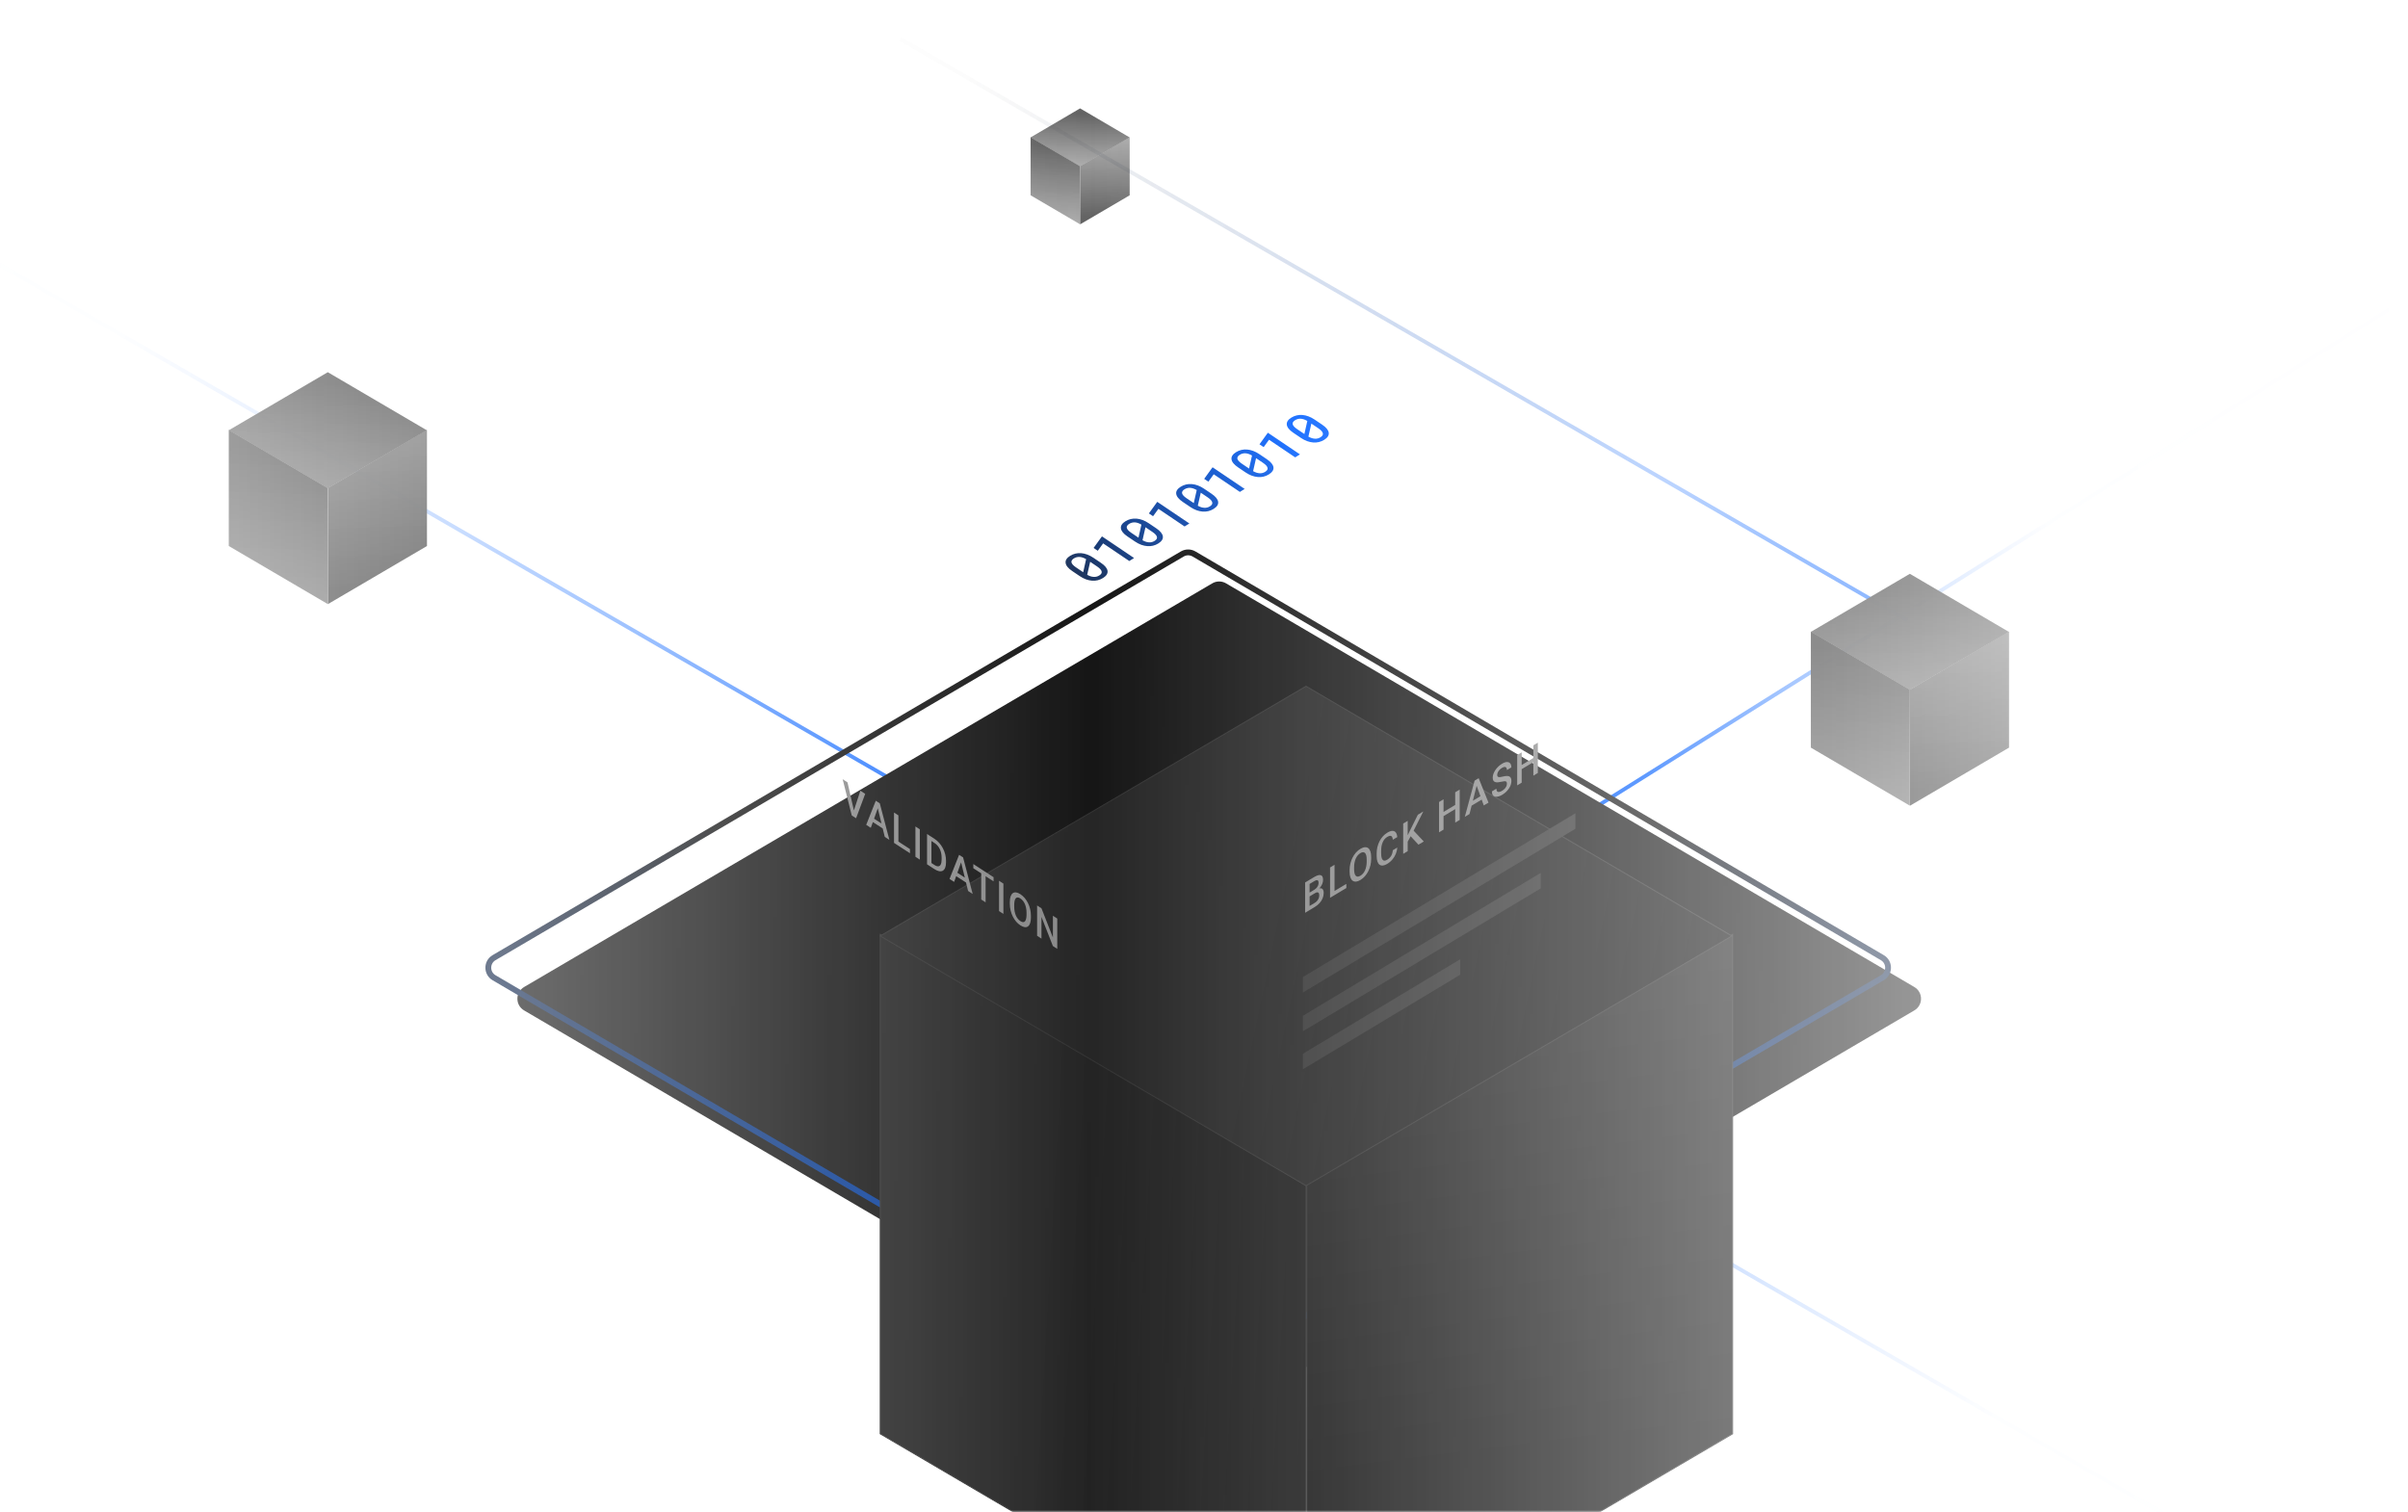 <svg width="621" height="390" viewBox="0 0 621 390" fill="none" xmlns="http://www.w3.org/2000/svg">
<g clip-path="url(#clip0_4332_50)">
<mask id="mask0_4332_50" style="mask-type:alpha" maskUnits="userSpaceOnUse" x="0" y="0" width="621" height="390">
<rect width="621" height="390" fill="url(#paint0_linear_4332_50)"/>
</mask>
<g mask="url(#mask0_4332_50)">
<g clip-path="url(#clip1_4332_50)">
<path d="M491.904 160C390.443 101.421 333.557 68.579 232.096 10" stroke="url(#paint1_linear_4332_50)"/>
<g opacity="0.7" filter="url(#filter0_dddd_4332_50)">
<path fill-rule="evenodd" clip-rule="evenodd" d="M262.778 22.393L275.545 29.882L275.545 44.859L262.778 37.37L262.778 22.393Z" fill="url(#paint2_linear_4332_50)"/>
<path fill-rule="evenodd" clip-rule="evenodd" d="M275.566 44.859L288.333 37.37V22.393L275.566 29.882V44.859Z" fill="url(#paint3_linear_4332_50)"/>
<path fill-rule="evenodd" clip-rule="evenodd" d="M262.778 22.442L275.544 29.93L288.311 22.442L275.544 14.953L262.778 22.442Z" fill="url(#paint4_linear_4332_50)"/>
</g>
<path d="M558.917 391L-4 66" stroke="url(#paint5_linear_4332_50)"/>
<path d="M384 225.439C483.242 163.174 538.883 128.265 638.125 66" stroke="url(#paint6_linear_4332_50)"/>
<g filter="url(#filter1_d_4332_50)">
<path fill-rule="evenodd" clip-rule="evenodd" d="M127.411 247.009C125.435 248.168 125.435 251.025 127.412 252.185L304.894 356.282C305.831 356.831 306.992 356.831 307.929 356.282L485.433 252.185C487.41 251.026 487.41 248.168 485.434 247.009L307.93 142.89C306.992 142.341 305.831 142.341 304.894 142.89L127.411 247.009Z" fill="#151515"/>
<path fill-rule="evenodd" clip-rule="evenodd" d="M127.411 247.009C125.435 248.168 125.435 251.025 127.412 252.185L304.894 356.282C305.831 356.831 306.992 356.831 307.929 356.282L485.433 252.185C487.41 251.026 487.41 248.168 485.434 247.009L307.93 142.89C306.992 142.341 305.831 142.341 304.894 142.89L127.411 247.009Z" stroke="#151515"/>
</g>
<path fill-rule="evenodd" clip-rule="evenodd" d="M127.411 247.009C125.435 248.168 125.435 251.025 127.412 252.185L304.894 356.282C305.831 356.831 306.992 356.831 307.929 356.282L485.433 252.185C487.41 251.026 487.41 248.168 485.434 247.009L307.93 142.89C306.992 142.341 305.831 142.341 304.894 142.89L127.411 247.009Z" stroke="url(#paint7_linear_4332_50)" stroke-width="1.5"/>
<g filter="url(#filter2_dddd_4332_50)">
<path fill-rule="evenodd" clip-rule="evenodd" d="M196 130L305.826 194.419L305.826 323.247L196 258.827L196 130Z" fill="url(#paint8_linear_4332_50)" stroke="#333333" stroke-width="0.25"/>
<path fill-rule="evenodd" clip-rule="evenodd" d="M306 323.247L415.826 258.828V130L306 194.421V323.247Z" fill="url(#paint9_linear_4332_50)" stroke="#333333" stroke-width="0.25"/>
<path fill-rule="evenodd" clip-rule="evenodd" d="M196 130.421L305.813 194.828L415.639 130.421L305.813 66L196 130.421Z" fill="url(#paint10_linear_4332_50)" stroke="#333333" stroke-width="0.25"/>
</g>
<path d="M283.925 145.175C284.451 145.529 284.855 145.883 285.14 146.235C285.42 146.585 285.583 146.926 285.627 147.256C285.67 147.592 285.596 147.914 285.403 148.221C285.207 148.525 284.892 148.813 284.459 149.083C284.034 149.349 283.582 149.541 283.102 149.659C282.622 149.777 282.122 149.814 281.603 149.771C281.092 149.732 280.57 149.616 280.038 149.423C279.507 149.225 278.978 148.949 278.453 148.595L276.509 147.284C275.98 146.927 275.575 146.573 275.295 146.223C275.01 145.871 274.85 145.527 274.814 145.191C274.766 144.858 274.839 144.537 275.031 144.23C275.228 143.921 275.539 143.634 275.964 143.368C276.397 143.097 276.853 142.906 277.333 142.792C277.817 142.677 278.316 142.639 278.831 142.681C279.343 142.719 279.865 142.838 280.396 143.036C280.924 143.231 281.453 143.507 281.982 143.864L283.925 145.175ZM279.342 147.59L280.1 144.222C279.794 144.045 279.498 143.909 279.213 143.812C278.928 143.715 278.65 143.661 278.379 143.648C278.127 143.634 277.882 143.66 277.643 143.725C277.405 143.785 277.172 143.887 276.944 144.029C276.712 144.174 276.545 144.328 276.443 144.49C276.337 144.649 276.294 144.816 276.314 144.99C276.341 145.199 276.456 145.417 276.658 145.644C276.861 145.871 277.143 146.107 277.506 146.351L278.753 147.192C278.874 147.274 278.976 147.343 279.059 147.399C279.142 147.455 279.236 147.519 279.342 147.59ZM282.917 146.1L281.807 145.35C281.731 145.299 281.629 145.231 281.501 145.144C281.368 145.055 281.249 144.974 281.144 144.903L280.38 148.26C280.675 148.424 280.961 148.552 281.239 148.643C281.52 148.733 281.789 148.783 282.045 148.795C282.3 148.812 282.551 148.79 282.797 148.73C283.039 148.667 283.27 148.567 283.49 148.429C283.718 148.287 283.885 148.138 283.991 147.984C284.093 147.827 284.136 147.665 284.12 147.498C284.101 147.284 283.99 147.062 283.788 146.83C283.582 146.595 283.291 146.352 282.917 146.1ZM292.468 143.931L291.233 144.703L284.489 140.154L283.103 142.059L282.026 141.333L284.129 138.42L284.216 138.366L292.468 143.931ZM298.187 136.264C298.712 136.618 299.117 136.971 299.401 137.324C299.682 137.674 299.844 138.014 299.888 138.345C299.932 138.681 299.857 139.002 299.664 139.309C299.468 139.614 299.153 139.901 298.72 140.172C298.295 140.437 297.843 140.629 297.363 140.748C296.883 140.866 296.384 140.903 295.864 140.859C295.353 140.82 294.831 140.705 294.299 140.512C293.768 140.314 293.239 140.038 292.714 139.683L290.77 138.372C290.241 138.015 289.836 137.662 289.556 137.312C289.272 136.96 289.111 136.615 289.075 136.28C289.027 135.946 289.1 135.626 289.293 135.319C289.489 135.01 289.8 134.722 290.225 134.457C290.658 134.186 291.114 133.994 291.594 133.881C292.078 133.765 292.577 133.728 293.093 133.769C293.604 133.808 294.126 133.926 294.657 134.124C295.185 134.32 295.714 134.596 296.243 134.953L298.187 136.264ZM293.603 138.679L294.361 135.311C294.055 135.134 293.759 134.997 293.474 134.901C293.189 134.804 292.911 134.749 292.64 134.737C292.388 134.723 292.143 134.748 291.905 134.814C291.667 134.874 291.433 134.975 291.205 135.118C290.974 135.263 290.806 135.416 290.704 135.578C290.598 135.738 290.555 135.905 290.575 136.079C290.602 136.288 290.717 136.506 290.919 136.733C291.122 136.96 291.404 137.195 291.767 137.44L293.014 138.281C293.135 138.363 293.237 138.431 293.32 138.487C293.403 138.544 293.497 138.607 293.603 138.679ZM297.179 137.188L296.068 136.439C295.992 136.388 295.89 136.319 295.762 136.233C295.629 136.143 295.51 136.063 295.405 135.992L294.641 139.348C294.936 139.512 295.222 139.64 295.5 139.732C295.781 139.821 296.05 139.872 296.306 139.884C296.562 139.901 296.812 139.879 297.058 139.819C297.3 139.756 297.531 139.656 297.751 139.518C297.979 139.376 298.146 139.227 298.252 139.073C298.354 138.915 298.397 138.754 298.381 138.587C298.362 138.373 298.251 138.15 298.049 137.918C297.843 137.684 297.553 137.44 297.179 137.188ZM306.729 135.02L305.494 135.792L298.75 131.243L297.364 133.148L296.287 132.421L298.391 129.509L298.477 129.454L306.729 135.02ZM312.448 127.352C312.973 127.707 313.378 128.06 313.662 128.412C313.943 128.762 314.105 129.103 314.149 129.434C314.193 129.77 314.118 130.091 313.926 130.398C313.729 130.702 313.414 130.99 312.982 131.26C312.556 131.526 312.104 131.718 311.624 131.836C311.144 131.954 310.645 131.992 310.126 131.948C309.614 131.909 309.092 131.793 308.561 131.6C308.029 131.402 307.5 131.126 306.975 130.772L305.031 129.461C304.502 129.104 304.098 128.751 303.817 128.401C303.533 128.048 303.372 127.704 303.336 127.368C303.288 127.035 303.361 126.715 303.554 126.408C303.75 126.098 304.061 125.811 304.486 125.545C304.919 125.275 305.375 125.083 305.855 124.97C306.339 124.854 306.838 124.817 307.354 124.858C307.865 124.897 308.387 125.015 308.919 125.213C309.446 125.408 309.975 125.684 310.504 126.041L312.448 127.352ZM307.864 129.767L308.623 126.399C308.316 126.223 308.02 126.086 307.735 125.989C307.45 125.892 307.172 125.838 306.901 125.826C306.649 125.811 306.404 125.837 306.166 125.902C305.928 125.963 305.695 126.064 305.467 126.207C305.235 126.351 305.068 126.505 304.965 126.667C304.859 126.826 304.816 126.993 304.836 127.167C304.863 127.376 304.978 127.594 305.18 127.821C305.383 128.048 305.665 128.284 306.028 128.529L307.275 129.37C307.396 129.451 307.498 129.52 307.581 129.576C307.664 129.632 307.758 129.696 307.864 129.767ZM311.44 128.277L310.329 127.528C310.253 127.477 310.151 127.408 310.023 127.321C309.891 127.232 309.772 127.152 309.666 127.08L308.902 130.437C309.197 130.601 309.484 130.729 309.761 130.821C310.042 130.91 310.311 130.961 310.567 130.972C310.823 130.989 311.073 130.968 311.319 130.907C311.561 130.845 311.792 130.744 312.012 130.607C312.241 130.464 312.407 130.316 312.513 130.161C312.616 130.004 312.658 129.842 312.642 129.676C312.623 129.462 312.512 129.239 312.31 129.007C312.104 128.773 311.814 128.529 311.44 128.277ZM320.99 126.109L319.755 126.88L313.011 122.332L311.625 124.236L310.548 123.51L312.652 120.597L312.739 120.543L320.99 126.109ZM326.709 118.441C327.234 118.795 327.639 119.149 327.923 119.501C328.204 119.851 328.366 120.192 328.41 120.522C328.454 120.858 328.379 121.18 328.187 121.487C327.99 121.791 327.676 122.079 327.243 122.349C326.818 122.615 326.365 122.807 325.885 122.925C325.405 123.043 324.906 123.08 324.387 123.036C323.875 122.998 323.353 122.882 322.822 122.689C322.29 122.491 321.761 122.215 321.236 121.861L319.292 120.55C318.763 120.193 318.359 119.839 318.078 119.489C317.794 119.137 317.633 118.793 317.597 118.457C317.55 118.124 317.622 117.803 317.815 117.496C318.011 117.187 318.322 116.9 318.747 116.634C319.18 116.363 319.636 116.171 320.116 116.058C320.6 115.943 321.099 115.905 321.615 115.947C322.126 115.985 322.648 116.104 323.18 116.302C323.708 116.497 324.236 116.773 324.765 117.13L326.709 118.441ZM322.125 120.856L322.884 117.488C322.577 117.311 322.281 117.175 321.996 117.078C321.711 116.981 321.433 116.926 321.162 116.914C320.91 116.9 320.665 116.926 320.427 116.991C320.189 117.051 319.956 117.153 319.728 117.295C319.496 117.44 319.329 117.594 319.227 117.756C319.121 117.915 319.077 118.082 319.097 118.256C319.124 118.465 319.239 118.683 319.441 118.91C319.644 119.137 319.927 119.373 320.289 119.617L321.536 120.458C321.657 120.54 321.759 120.609 321.842 120.665C321.925 120.721 322.02 120.785 322.125 120.856ZM325.701 119.366L324.59 118.616C324.514 118.565 324.412 118.497 324.284 118.41C324.152 118.321 324.033 118.24 323.927 118.169L323.163 121.526C323.458 121.69 323.745 121.818 324.022 121.909C324.303 121.999 324.572 122.049 324.828 122.061C325.084 122.078 325.335 122.056 325.58 121.996C325.822 121.933 326.053 121.833 326.274 121.695C326.502 121.553 326.669 121.404 326.775 121.25C326.877 121.093 326.92 120.931 326.903 120.764C326.884 120.55 326.773 120.328 326.571 120.096C326.365 119.861 326.075 119.618 325.701 119.366ZM335.251 117.197L334.016 117.969L327.272 113.42L325.886 115.325L324.809 114.599L326.913 111.686L327 111.632L335.251 117.197ZM340.97 109.53C341.495 109.884 341.9 110.237 342.184 110.59C342.465 110.94 342.627 111.28 342.671 111.611C342.715 111.947 342.64 112.268 342.448 112.575C342.251 112.88 341.937 113.167 341.504 113.438C341.079 113.703 340.626 113.895 340.146 114.014C339.666 114.132 339.167 114.169 338.648 114.125C338.136 114.086 337.615 113.971 337.083 113.778C336.551 113.58 336.023 113.304 335.497 112.949L333.554 111.638C333.025 111.281 332.62 110.928 332.339 110.578C332.055 110.226 331.895 109.881 331.858 109.546C331.811 109.212 331.883 108.892 332.076 108.585C332.272 108.276 332.583 107.988 333.008 107.723C333.441 107.452 333.898 107.26 334.377 107.147C334.861 107.031 335.361 106.994 335.876 107.035C336.387 107.074 336.909 107.192 337.441 107.39C337.969 107.586 338.497 107.862 339.026 108.219L340.97 109.53ZM336.387 111.945L337.145 108.577C336.838 108.4 336.543 108.263 336.258 108.166C335.973 108.07 335.694 108.015 335.423 108.003C335.171 107.989 334.926 108.014 334.688 108.08C334.45 108.14 334.217 108.241 333.989 108.384C333.757 108.529 333.59 108.682 333.488 108.844C333.382 109.004 333.339 109.171 333.358 109.345C333.385 109.554 333.5 109.772 333.703 109.999C333.905 110.226 334.188 110.461 334.55 110.706L335.797 111.547C335.918 111.629 336.02 111.697 336.103 111.753C336.186 111.809 336.281 111.873 336.387 111.945ZM339.962 110.454L338.851 109.705C338.776 109.654 338.674 109.585 338.545 109.499C338.413 109.409 338.294 109.329 338.188 109.258L337.424 112.614C337.719 112.778 338.006 112.906 338.283 112.998C338.565 113.087 338.833 113.138 339.089 113.15C339.345 113.167 339.596 113.145 339.841 113.085C340.083 113.022 340.314 112.922 340.535 112.784C340.763 112.642 340.93 112.493 341.036 112.338C341.138 112.181 341.181 112.02 341.165 111.853C341.145 111.639 341.035 111.416 340.832 111.184C340.626 110.95 340.336 110.706 339.962 110.454Z" fill="url(#paint11_linear_4332_50)"/>
<path d="M220.154 209.217L221.88 203.946L223.127 204.756L220.776 211.05L219.934 210.503L220.154 209.217ZM218.56 201.79L220.271 209.293L220.506 210.874L219.659 210.324L217.316 200.983L218.56 201.79ZM226.535 208.011L224.575 213.517L223.39 212.748L225.859 206.53L226.616 207.022L226.535 208.011ZM228.174 215.854L226.21 207.8L226.125 206.703L226.886 207.197L229.363 216.626L228.174 215.854ZM228.08 212.892V213.961L224.512 211.644V210.576L228.08 212.892ZM234.667 219.002V220.071L231.374 217.932V216.863L234.667 219.002ZM231.69 210.317V218.137L230.559 217.403V209.583L231.69 210.317ZM237.21 213.901V221.722L236.079 220.988V213.167L237.21 213.901ZM240.982 224.171L239.581 223.262L239.59 222.199L240.982 223.103C241.387 223.366 241.726 223.481 242 223.447C242.276 223.415 242.483 223.247 242.621 222.943C242.762 222.641 242.833 222.217 242.833 221.673V221.249C242.833 220.826 242.793 220.426 242.711 220.047C242.633 219.671 242.516 219.321 242.36 218.997C242.207 218.676 242.018 218.385 241.793 218.124C241.57 217.865 241.314 217.641 241.022 217.452L239.554 216.498V215.424L241.022 216.377C241.458 216.66 241.856 217.006 242.216 217.416C242.576 217.822 242.887 218.272 243.148 218.768C243.413 219.265 243.615 219.787 243.757 220.334C243.898 220.88 243.968 221.434 243.968 221.997V222.41C243.968 222.972 243.898 223.435 243.757 223.798C243.615 224.161 243.413 224.42 243.148 224.574C242.884 224.725 242.569 224.769 242.202 224.706C241.839 224.642 241.432 224.464 240.982 224.171ZM240.207 215.848V223.668L239.076 222.934V215.114L240.207 215.848ZM248.02 221.964L246.06 227.469L244.875 226.7L247.344 220.483L248.101 220.974L248.02 221.964ZM249.659 229.807L247.695 221.753L247.61 220.655L248.371 221.15L250.849 230.579L249.659 229.807ZM249.565 226.845V227.914L245.997 225.597V224.528L249.565 226.845ZM254.175 224.919V232.739L253.053 232.011V224.19L254.175 224.919ZM256.233 226.256V227.33L251.012 223.939V222.865L256.233 226.256ZM258.767 227.901V235.721L257.636 234.987V227.167L258.767 227.901ZM265.863 236.205V236.634C265.863 237.225 265.799 237.713 265.669 238.098C265.54 238.484 265.356 238.763 265.115 238.936C264.878 239.112 264.593 239.179 264.26 239.138C263.926 239.093 263.557 238.939 263.151 238.676C262.749 238.415 262.381 238.09 262.048 237.702C261.717 237.312 261.431 236.873 261.187 236.385C260.944 235.898 260.755 235.376 260.62 234.819C260.488 234.264 260.422 233.691 260.422 233.101V232.671C260.422 232.08 260.488 231.595 260.62 231.215C260.752 230.832 260.938 230.554 261.178 230.38C261.422 230.205 261.708 230.139 262.039 230.182C262.372 230.223 262.74 230.374 263.142 230.635C263.548 230.898 263.917 231.226 264.251 231.618C264.584 232.006 264.871 232.445 265.111 232.934C265.351 233.419 265.536 233.939 265.665 234.491C265.797 235.043 265.863 235.614 265.863 236.205ZM264.733 235.9V235.46C264.733 235.023 264.696 234.614 264.624 234.235C264.555 233.853 264.452 233.505 264.314 233.19C264.178 232.873 264.012 232.593 263.814 232.349C263.615 232.102 263.392 231.898 263.142 231.736C262.893 231.574 262.671 231.489 262.476 231.48C262.281 231.468 262.114 231.532 261.976 231.671C261.841 231.809 261.737 232.023 261.665 232.313C261.593 232.599 261.557 232.96 261.557 233.397V233.838C261.557 234.275 261.593 234.685 261.665 235.068C261.737 235.452 261.842 235.804 261.98 236.127C262.121 236.448 262.29 236.731 262.485 236.976C262.68 237.217 262.902 237.418 263.151 237.58C263.404 237.744 263.627 237.832 263.823 237.844C264.018 237.853 264.183 237.787 264.318 237.645C264.453 237.5 264.555 237.282 264.624 236.99C264.696 236.7 264.733 236.337 264.733 235.9ZM272.658 236.922V244.742L271.527 244.008L268.586 236.496V242.098L267.455 241.363V233.543L268.586 234.277L271.536 241.806V236.193L272.658 236.922Z" fill="#888888"/>
<path d="M339.093 230.388L337.384 231.414L337.375 230.437L338.867 229.541C339.119 229.389 339.332 229.218 339.507 229.027C339.685 228.831 339.82 228.622 339.912 228.402C340.004 228.179 340.05 227.949 340.05 227.712C340.05 227.451 340.007 227.264 339.921 227.151C339.835 227.038 339.703 226.997 339.525 227.029C339.35 227.059 339.126 227.156 338.853 227.32L337.734 227.992V234.738L336.579 235.432V227.612L338.853 226.246C339.221 226.024 339.55 225.868 339.838 225.777C340.13 225.684 340.377 225.665 340.58 225.718C340.785 225.767 340.94 225.892 341.045 226.094C341.152 226.295 341.206 226.578 341.206 226.943C341.206 227.265 341.14 227.6 341.008 227.948C340.876 228.292 340.681 228.626 340.423 228.949C340.165 229.272 339.845 229.565 339.461 229.828L339.093 230.388ZM339.042 233.952L337.021 235.167L337.541 233.785L339.042 232.884C339.303 232.727 339.521 232.546 339.696 232.34C339.871 232.131 340.001 231.912 340.087 231.681C340.176 231.445 340.22 231.205 340.22 230.962C340.22 230.707 340.182 230.51 340.105 230.37C340.029 230.226 339.907 230.154 339.742 230.154C339.576 230.149 339.36 230.227 339.093 230.388L337.794 231.168L337.803 230.18L339.493 229.164L339.755 229.377C340.124 229.17 340.426 229.083 340.662 229.117C340.902 229.149 341.08 229.269 341.197 229.478C341.313 229.687 341.371 229.953 341.371 230.275C341.371 230.773 341.278 231.247 341.091 231.696C340.906 232.143 340.641 232.558 340.294 232.942C339.947 233.323 339.53 233.659 339.042 233.952ZM347.206 227.978V229.047L343.841 231.069V230L347.206 227.978ZM344.163 223.055V230.875L343.008 231.57V223.749L344.163 223.055ZM353.612 221.073V221.502C353.612 222.093 353.546 222.663 353.414 223.211C353.282 223.76 353.094 224.272 352.848 224.749C352.606 225.224 352.314 225.652 351.973 226.032C351.633 226.409 351.255 226.721 350.841 226.97C350.43 227.218 350.054 227.357 349.713 227.39C349.375 227.418 349.082 227.341 348.834 227.161C348.585 226.981 348.392 226.698 348.253 226.312C348.118 225.924 348.051 225.435 348.051 224.844V224.414C348.051 223.824 348.118 223.255 348.253 222.708C348.388 222.158 348.579 221.644 348.824 221.167C349.073 220.685 349.366 220.256 349.704 219.882C350.044 219.502 350.42 219.188 350.832 218.941C351.246 218.692 351.623 218.553 351.964 218.523C352.305 218.491 352.598 218.567 352.844 218.752C353.089 218.934 353.278 219.22 353.41 219.61C353.545 219.994 353.612 220.482 353.612 221.073ZM352.457 222.197V221.756C352.457 221.319 352.42 220.957 352.346 220.668C352.276 220.374 352.17 220.156 352.029 220.015C351.891 219.869 351.72 219.8 351.518 219.807C351.315 219.81 351.086 219.889 350.832 220.042C350.577 220.195 350.35 220.39 350.15 220.629C349.951 220.863 349.78 221.137 349.639 221.451C349.501 221.76 349.395 222.104 349.322 222.485C349.248 222.863 349.211 223.27 349.211 223.707V224.147C349.211 224.584 349.248 224.948 349.322 225.241C349.395 225.533 349.503 225.753 349.644 225.901C349.788 226.044 349.96 226.114 350.159 226.112C350.359 226.107 350.586 226.028 350.841 225.875C351.099 225.72 351.327 225.525 351.527 225.291C351.726 225.053 351.895 224.777 352.033 224.465C352.171 224.15 352.276 223.802 352.346 223.423C352.42 223.042 352.457 222.634 352.457 222.197ZM359.199 219.295L360.35 218.604C360.313 219.138 360.19 219.668 359.981 220.194C359.773 220.717 359.48 221.207 359.102 221.663C358.725 222.119 358.266 222.509 357.726 222.834C357.311 223.083 356.938 223.221 356.607 223.248C356.275 223.272 355.991 223.195 355.755 223.019C355.519 222.838 355.338 222.559 355.212 222.18C355.089 221.799 355.028 221.327 355.028 220.765V220.115C355.028 219.553 355.091 219.006 355.216 218.476C355.345 217.944 355.529 217.445 355.769 216.979C356.008 216.509 356.295 216.088 356.63 215.715C356.967 215.34 357.346 215.026 357.767 214.774C358.301 214.453 358.752 214.296 359.121 214.304C359.489 214.312 359.774 214.457 359.977 214.74C360.183 215.021 360.308 215.409 360.354 215.904L359.203 216.596C359.173 216.278 359.105 216.03 359.001 215.853C358.9 215.674 358.749 215.582 358.55 215.576C358.35 215.567 358.089 215.66 357.767 215.853C357.503 216.012 357.273 216.207 357.076 216.44C356.88 216.673 356.716 216.94 356.584 217.241C356.452 217.542 356.352 217.876 356.285 218.242C356.22 218.603 356.188 218.992 356.188 219.407V220.068C356.188 220.462 356.217 220.802 356.275 221.089C356.337 221.371 356.429 221.59 356.552 221.745C356.677 221.899 356.837 221.98 357.03 221.989C357.224 221.998 357.455 221.922 357.726 221.759C358.054 221.562 358.319 221.342 358.522 221.098C358.728 220.853 358.883 220.583 358.987 220.287C359.094 219.986 359.165 219.656 359.199 219.295ZM363.027 211.721V219.541L361.871 220.235V212.415L363.027 211.721ZM367.055 209.3L364.339 214.698L362.792 217.539L362.589 216.323L363.694 214.07L365.646 210.147L367.055 209.3ZM365.812 217.867L363.607 215.486L364.403 214.089L367.184 217.043L365.812 217.867ZM375.548 207.463V208.531L371.989 210.67V209.601L375.548 207.463ZM372.275 206.164V213.984L371.119 214.678V206.858L372.275 206.164ZM376.437 203.663V211.483L375.286 212.175V204.355L376.437 203.663ZM380.978 201.976L378.975 209.958L377.765 210.686L380.288 201.349L381.061 200.885L380.978 201.976ZM382.654 207.748L380.647 202.176L380.559 201.186L381.337 200.719L383.869 207.017L382.654 207.748ZM382.557 204.905V205.974L378.911 208.165V207.096L382.557 204.905ZM388.618 202.15C388.618 201.989 388.596 201.859 388.553 201.759C388.514 201.658 388.441 201.587 388.337 201.545C388.233 201.504 388.085 201.492 387.895 201.51C387.708 201.522 387.468 201.564 387.177 201.636C386.858 201.713 386.563 201.763 386.293 201.785C386.026 201.803 385.793 201.778 385.593 201.712C385.394 201.642 385.239 201.518 385.128 201.341C385.018 201.16 384.962 200.909 384.962 200.587C384.962 200.268 385.019 199.944 385.133 199.614C385.249 199.283 385.414 198.959 385.625 198.642C385.84 198.319 386.093 198.018 386.385 197.739C386.677 197.457 386.999 197.209 387.352 196.997C387.849 196.698 388.277 196.549 388.636 196.548C388.998 196.545 389.276 196.666 389.47 196.912C389.666 197.155 389.764 197.496 389.764 197.932L388.618 198.621C388.618 198.363 388.57 198.165 388.475 198.025C388.383 197.88 388.242 197.807 388.052 197.807C387.864 197.805 387.627 197.89 387.338 198.064C387.065 198.228 386.838 198.413 386.657 198.618C386.476 198.824 386.34 199.035 386.251 199.254C386.162 199.472 386.118 199.685 386.118 199.892C386.118 200.039 386.147 200.156 386.205 200.243C386.264 200.326 386.353 200.383 386.472 200.415C386.592 200.444 386.743 200.448 386.924 200.429C387.105 200.41 387.318 200.367 387.564 200.302C387.935 200.208 388.259 200.157 388.535 200.148C388.811 200.136 389.041 200.173 389.226 200.26C389.41 200.346 389.548 200.487 389.64 200.682C389.732 200.874 389.778 201.127 389.778 201.442C389.778 201.772 389.721 202.103 389.608 202.436C389.494 202.766 389.331 203.087 389.12 203.401C388.911 203.709 388.659 204.001 388.365 204.279C388.073 204.551 387.748 204.794 387.389 205.01C387.066 205.204 386.749 205.345 386.436 205.432C386.126 205.518 385.843 205.536 385.589 205.485C385.334 205.43 385.131 205.294 384.981 205.077C384.83 204.856 384.755 204.537 384.755 204.122L385.911 203.428C385.911 203.682 385.948 203.876 386.021 204.011C386.098 204.144 386.204 204.227 386.339 204.261C386.474 204.29 386.631 204.279 386.809 204.226C386.99 204.17 387.183 204.081 387.389 203.958C387.659 203.795 387.884 203.615 388.065 203.417C388.25 203.216 388.388 203.008 388.48 202.792C388.572 202.575 388.618 202.361 388.618 202.15ZM395.701 195.354V196.423L392.142 198.561V197.492L395.701 195.354ZM392.427 194.055V201.875L391.272 202.57V194.749L392.427 194.055ZM396.589 191.554V199.375L395.438 200.066V192.246L396.589 191.554Z" fill="#888888"/>
<g filter="url(#filter3_dddd_4332_50)">
<path fill-rule="evenodd" clip-rule="evenodd" d="M460 136.88L485.535 151.858L485.535 181.812L460 166.833L460 136.88Z" fill="url(#paint12_linear_4332_50)"/>
<path fill-rule="evenodd" clip-rule="evenodd" d="M485.576 181.812L511.111 166.834V136.88L485.576 151.859V181.812Z" fill="url(#paint13_linear_4332_50)"/>
<path fill-rule="evenodd" clip-rule="evenodd" d="M460 136.978L485.532 151.953L511.067 136.978L485.532 122L460 136.978Z" fill="url(#paint14_linear_4332_50)"/>
</g>
<rect width="82" height="4" transform="matrix(0.857 -0.515 0 1 336 252)" fill="#333333"/>
<rect width="71.591" height="4" transform="matrix(0.857 -0.515 0 1 336 262)" fill="#333333"/>
<rect width="47.343" height="4" transform="matrix(0.857 -0.515 0 1 336 271.796)" fill="#333333"/>
<g filter="url(#filter4_dddd_4332_50)">
<path fill-rule="evenodd" clip-rule="evenodd" d="M52 84.88L77.535 99.858L77.535 129.812L52 114.833L52 84.88Z" fill="url(#paint15_linear_4332_50)"/>
<path fill-rule="evenodd" clip-rule="evenodd" d="M77.576 129.812L103.111 114.834V84.88L77.576 99.859V129.812Z" fill="url(#paint16_linear_4332_50)"/>
<path fill-rule="evenodd" clip-rule="evenodd" d="M52 84.978L77.532 99.953L103.067 84.978L77.532 70L52 84.978Z" fill="url(#paint17_linear_4332_50)"/>
</g>
</g>
</g>
</g>
<defs>
<filter id="filter0_dddd_4332_50" x="260.778" y="13.953" width="32.556" height="40.906" filterUnits="userSpaceOnUse" color-interpolation-filters="sRGB">
<feFlood flood-opacity="0" result="BackgroundImageFix"/>
<feColorMatrix in="SourceAlpha" type="matrix" values="0 0 0 0 0 0 0 0 0 0 0 0 0 0 0 0 0 0 127 0" result="hardAlpha"/>
<feOffset/>
<feGaussianBlur stdDeviation="0.5"/>
<feColorMatrix type="matrix" values="0 0 0 0 0.271 0 0 0 0 0.431 0 0 0 0 0.71 0 0 0 0.15 0"/>
<feBlend mode="normal" in2="BackgroundImageFix" result="effect1_dropShadow_4332_50"/>
<feColorMatrix in="SourceAlpha" type="matrix" values="0 0 0 0 0 0 0 0 0 0 0 0 0 0 0 0 0 0 127 0" result="hardAlpha"/>
<feOffset dy="2"/>
<feGaussianBlur stdDeviation="1"/>
<feColorMatrix type="matrix" values="0 0 0 0 0.271 0 0 0 0 0.431 0 0 0 0 0.71 0 0 0 0.13 0"/>
<feBlend mode="normal" in2="effect1_dropShadow_4332_50" result="effect2_dropShadow_4332_50"/>
<feColorMatrix in="SourceAlpha" type="matrix" values="0 0 0 0 0 0 0 0 0 0 0 0 0 0 0 0 0 0 127 0" result="hardAlpha"/>
<feOffset dx="1" dy="4"/>
<feGaussianBlur stdDeviation="1"/>
<feColorMatrix type="matrix" values="0 0 0 0 0.271 0 0 0 0 0.431 0 0 0 0 0.71 0 0 0 0.08 0"/>
<feBlend mode="normal" in2="effect2_dropShadow_4332_50" result="effect3_dropShadow_4332_50"/>
<feColorMatrix in="SourceAlpha" type="matrix" values="0 0 0 0 0 0 0 0 0 0 0 0 0 0 0 0 0 0 127 0" result="hardAlpha"/>
<feOffset dx="2" dy="7"/>
<feGaussianBlur stdDeviation="1.5"/>
<feColorMatrix type="matrix" values="0 0 0 0 0.271 0 0 0 0 0.431 0 0 0 0 0.71 0 0 0 0.02 0"/>
<feBlend mode="normal" in2="effect3_dropShadow_4332_50" result="effect4_dropShadow_4332_50"/>
<feBlend mode="normal" in="SourceGraphic" in2="effect4_dropShadow_4332_50" result="shape"/>
</filter>
<filter id="filter1_d_4332_50" x="113.429" y="129.978" width="401.986" height="255.216" filterUnits="userSpaceOnUse" color-interpolation-filters="sRGB">
<feFlood flood-opacity="0" result="BackgroundImageFix"/>
<feColorMatrix in="SourceAlpha" type="matrix" values="0 0 0 0 0 0 0 0 0 0 0 0 0 0 0 0 0 0 127 0" result="hardAlpha"/>
<feOffset dx="8" dy="8"/>
<feGaussianBlur stdDeviation="10"/>
<feComposite in2="hardAlpha" operator="out"/>
<feColorMatrix type="matrix" values="0 0 0 0 0.094 0 0 0 0 0.395 0 0 0 0 0.914 0 0 0 0.1 0"/>
<feBlend mode="normal" in2="BackgroundImageFix" result="effect1_dropShadow_4332_50"/>
<feBlend mode="normal" in="SourceGraphic" in2="effect1_dropShadow_4332_50" result="shape"/>
</filter>
<filter id="filter2_dddd_4332_50" x="183.753" y="61.855" width="273.198" height="344.61" filterUnits="userSpaceOnUse" color-interpolation-filters="sRGB">
<feFlood flood-opacity="0" result="BackgroundImageFix"/>
<feColorMatrix in="SourceAlpha" type="matrix" values="0 0 0 0 0 0 0 0 0 0 0 0 0 0 0 0 0 0 127 0" result="hardAlpha"/>
<feOffset dx="1" dy="4"/>
<feGaussianBlur stdDeviation="4"/>
<feColorMatrix type="matrix" values="0 0 0 0 0.22 0 0 0 0 0.353 0 0 0 0 0.58 0 0 0 0.08 0"/>
<feBlend mode="normal" in2="BackgroundImageFix" result="effect1_dropShadow_4332_50"/>
<feColorMatrix in="SourceAlpha" type="matrix" values="0 0 0 0 0 0 0 0 0 0 0 0 0 0 0 0 0 0 127 0" result="hardAlpha"/>
<feOffset dx="4" dy="15"/>
<feGaussianBlur stdDeviation="7.5"/>
<feColorMatrix type="matrix" values="0 0 0 0 0.22 0 0 0 0 0.353 0 0 0 0 0.58 0 0 0 0.07 0"/>
<feBlend mode="normal" in2="effect1_dropShadow_4332_50" result="effect2_dropShadow_4332_50"/>
<feColorMatrix in="SourceAlpha" type="matrix" values="0 0 0 0 0 0 0 0 0 0 0 0 0 0 0 0 0 0 127 0" result="hardAlpha"/>
<feOffset dx="9" dy="33"/>
<feGaussianBlur stdDeviation="10.5"/>
<feColorMatrix type="matrix" values="0 0 0 0 0.22 0 0 0 0 0.353 0 0 0 0 0.58 0 0 0 0.04 0"/>
<feBlend mode="normal" in2="effect2_dropShadow_4332_50" result="effect3_dropShadow_4332_50"/>
<feColorMatrix in="SourceAlpha" type="matrix" values="0 0 0 0 0 0 0 0 0 0 0 0 0 0 0 0 0 0 127 0" result="hardAlpha"/>
<feOffset dx="17" dy="59"/>
<feGaussianBlur stdDeviation="12"/>
<feColorMatrix type="matrix" values="0 0 0 0 0.22 0 0 0 0 0.353 0 0 0 0 0.58 0 0 0 0.01 0"/>
<feBlend mode="normal" in2="effect3_dropShadow_4332_50" result="effect4_dropShadow_4332_50"/>
<feBlend mode="normal" in="SourceGraphic" in2="effect4_dropShadow_4332_50" result="shape"/>
</filter>
<filter id="filter3_dddd_4332_50" x="457" y="121" width="64.111" height="80.812" filterUnits="userSpaceOnUse" color-interpolation-filters="sRGB">
<feFlood flood-opacity="0" result="BackgroundImageFix"/>
<feColorMatrix in="SourceAlpha" type="matrix" values="0 0 0 0 0 0 0 0 0 0 0 0 0 0 0 0 0 0 127 0" result="hardAlpha"/>
<feOffset dy="1"/>
<feGaussianBlur stdDeviation="1"/>
<feColorMatrix type="matrix" values="0 0 0 0 0.271 0 0 0 0 0.431 0 0 0 0 0.71 0 0 0 0.25 0"/>
<feBlend mode="normal" in2="BackgroundImageFix" result="effect1_dropShadow_4332_50"/>
<feColorMatrix in="SourceAlpha" type="matrix" values="0 0 0 0 0 0 0 0 0 0 0 0 0 0 0 0 0 0 127 0" result="hardAlpha"/>
<feOffset dx="1" dy="3"/>
<feGaussianBlur stdDeviation="2"/>
<feColorMatrix type="matrix" values="0 0 0 0 0.271 0 0 0 0 0.431 0 0 0 0 0.71 0 0 0 0.21 0"/>
<feBlend mode="normal" in2="effect1_dropShadow_4332_50" result="effect2_dropShadow_4332_50"/>
<feColorMatrix in="SourceAlpha" type="matrix" values="0 0 0 0 0 0 0 0 0 0 0 0 0 0 0 0 0 0 127 0" result="hardAlpha"/>
<feOffset dx="2" dy="8"/>
<feGaussianBlur stdDeviation="2.5"/>
<feColorMatrix type="matrix" values="0 0 0 0 0.271 0 0 0 0 0.431 0 0 0 0 0.71 0 0 0 0.13 0"/>
<feBlend mode="normal" in2="effect2_dropShadow_4332_50" result="effect3_dropShadow_4332_50"/>
<feColorMatrix in="SourceAlpha" type="matrix" values="0 0 0 0 0 0 0 0 0 0 0 0 0 0 0 0 0 0 127 0" result="hardAlpha"/>
<feOffset dx="4" dy="14"/>
<feGaussianBlur stdDeviation="3"/>
<feColorMatrix type="matrix" values="0 0 0 0 0.271 0 0 0 0 0.431 0 0 0 0 0.71 0 0 0 0.04 0"/>
<feBlend mode="normal" in2="effect3_dropShadow_4332_50" result="effect4_dropShadow_4332_50"/>
<feBlend mode="normal" in="SourceGraphic" in2="effect4_dropShadow_4332_50" result="shape"/>
</filter>
<filter id="filter4_dddd_4332_50" x="49" y="69" width="64.111" height="80.812" filterUnits="userSpaceOnUse" color-interpolation-filters="sRGB">
<feFlood flood-opacity="0" result="BackgroundImageFix"/>
<feColorMatrix in="SourceAlpha" type="matrix" values="0 0 0 0 0 0 0 0 0 0 0 0 0 0 0 0 0 0 127 0" result="hardAlpha"/>
<feOffset dy="1"/>
<feGaussianBlur stdDeviation="1"/>
<feColorMatrix type="matrix" values="0 0 0 0 0.271 0 0 0 0 0.431 0 0 0 0 0.71 0 0 0 0.25 0"/>
<feBlend mode="normal" in2="BackgroundImageFix" result="effect1_dropShadow_4332_50"/>
<feColorMatrix in="SourceAlpha" type="matrix" values="0 0 0 0 0 0 0 0 0 0 0 0 0 0 0 0 0 0 127 0" result="hardAlpha"/>
<feOffset dx="1" dy="3"/>
<feGaussianBlur stdDeviation="2"/>
<feColorMatrix type="matrix" values="0 0 0 0 0.271 0 0 0 0 0.431 0 0 0 0 0.71 0 0 0 0.21 0"/>
<feBlend mode="normal" in2="effect1_dropShadow_4332_50" result="effect2_dropShadow_4332_50"/>
<feColorMatrix in="SourceAlpha" type="matrix" values="0 0 0 0 0 0 0 0 0 0 0 0 0 0 0 0 0 0 127 0" result="hardAlpha"/>
<feOffset dx="2" dy="8"/>
<feGaussianBlur stdDeviation="2.5"/>
<feColorMatrix type="matrix" values="0 0 0 0 0.271 0 0 0 0 0.431 0 0 0 0 0.71 0 0 0 0.13 0"/>
<feBlend mode="normal" in2="effect2_dropShadow_4332_50" result="effect3_dropShadow_4332_50"/>
<feColorMatrix in="SourceAlpha" type="matrix" values="0 0 0 0 0 0 0 0 0 0 0 0 0 0 0 0 0 0 127 0" result="hardAlpha"/>
<feOffset dx="4" dy="14"/>
<feGaussianBlur stdDeviation="3"/>
<feColorMatrix type="matrix" values="0 0 0 0 0.271 0 0 0 0 0.431 0 0 0 0 0.71 0 0 0 0.04 0"/>
<feBlend mode="normal" in2="effect3_dropShadow_4332_50" result="effect4_dropShadow_4332_50"/>
<feBlend mode="normal" in="SourceGraphic" in2="effect4_dropShadow_4332_50" result="shape"/>
</filter>
<linearGradient id="paint0_linear_4332_50" x1="667.5" y1="61" x2="-116" y2="58.5" gradientUnits="userSpaceOnUse">
<stop stop-color="#111111" stop-opacity="0"/>
<stop offset="0.492" stop-color="#111111"/>
<stop offset="1" stop-color="#111111" stop-opacity="0"/>
</linearGradient>
<linearGradient id="paint1_linear_4332_50" x1="232.362" y1="9.54" x2="492.169" y2="159.54" gradientUnits="userSpaceOnUse">
<stop offset="0.053" stop-color="#616161" stop-opacity="0.02"/>
<stop offset="0.768" stop-color="#005EFF" stop-opacity="0.44"/>
<stop offset="1" stop-color="#005EFF"/>
</linearGradient>
<linearGradient id="paint2_linear_4332_50" x1="269.751" y1="51.701" x2="270.908" y2="18.371" gradientUnits="userSpaceOnUse">
<stop stop-color="#4C4C4C" stop-opacity="0.49"/>
<stop offset="0.821" stop-color="#1F1F1F"/>
</linearGradient>
<linearGradient id="paint3_linear_4332_50" x1="282.539" y1="15.551" x2="283.696" y2="48.881" gradientUnits="userSpaceOnUse">
<stop stop-color="#4C4C4C" stop-opacity="0.49"/>
<stop offset="0.821" stop-color="#1F1F1F"/>
</linearGradient>
<linearGradient id="paint4_linear_4332_50" x1="276.723" y1="34.491" x2="276.981" y2="12.248" gradientUnits="userSpaceOnUse">
<stop stop-color="#4C4C4C" stop-opacity="0.49"/>
<stop offset="0.821" stop-color="#1F1F1F"/>
</linearGradient>
<linearGradient id="paint5_linear_4332_50" x1="-3.75" y1="65.567" x2="559.167" y2="390.567" gradientUnits="userSpaceOnUse">
<stop offset="0.062" stop-color="#005EFF" stop-opacity="0.02"/>
<stop offset="0.5" stop-color="#005EFF"/>
<stop offset="0.922" stop-color="#005EFF" stop-opacity="0.02"/>
</linearGradient>
<linearGradient id="paint6_linear_4332_50" x1="638.407" y1="66.45" x2="384.282" y2="225.889" gradientUnits="userSpaceOnUse">
<stop offset="0.433" stop-color="#005EFF" stop-opacity="0.02"/>
<stop offset="0.839" stop-color="#005EFF"/>
</linearGradient>
<linearGradient id="paint7_linear_4332_50" x1="306" y1="385" x2="306" y2="212" gradientUnits="userSpaceOnUse">
<stop stop-color="#005EFF"/>
<stop offset="1" stop-color="#151515"/>
</linearGradient>
<linearGradient id="paint8_linear_4332_50" x1="182" y1="143" x2="360.412" y2="153.141" gradientUnits="userSpaceOnUse">
<stop offset="0.329" stop-color="#252525"/>
<stop offset="0.871" stop-color="#151515"/>
</linearGradient>
<linearGradient id="paint9_linear_4332_50" x1="392" y1="302" x2="361" y2="57" gradientUnits="userSpaceOnUse">
<stop offset="0.162" stop-color="#151515"/>
<stop offset="0.694" stop-color="#252525"/>
</linearGradient>
<linearGradient id="paint10_linear_4332_50" x1="259.5" y1="97" x2="416" y2="130" gradientUnits="userSpaceOnUse">
<stop offset="0.254" stop-color="#252525"/>
<stop offset="1" stop-color="#151515"/>
</linearGradient>
<linearGradient id="paint11_linear_4332_50" x1="309" y1="91" x2="250.115" y2="151.004" gradientUnits="userSpaceOnUse">
<stop stop-color="#005EFF"/>
<stop offset="1" stop-color="#272727"/>
</linearGradient>
<linearGradient id="paint12_linear_4332_50" x1="473.946" y1="195.497" x2="476.261" y2="128.837" gradientUnits="userSpaceOnUse">
<stop stop-color="#656565" stop-opacity="0.94"/>
<stop offset="0.821" stop-color="#1F1F1F"/>
</linearGradient>
<linearGradient id="paint13_linear_4332_50" x1="499.522" y1="123.195" x2="501.837" y2="189.855" gradientUnits="userSpaceOnUse">
<stop stop-color="#656565" stop-opacity="0.94"/>
<stop offset="0.821" stop-color="#1F1F1F"/>
</linearGradient>
<linearGradient id="paint14_linear_4332_50" x1="487.891" y1="161.077" x2="488.406" y2="116.59" gradientUnits="userSpaceOnUse">
<stop stop-color="#656565" stop-opacity="0.94"/>
<stop offset="0.821" stop-color="#1F1F1F"/>
</linearGradient>
<linearGradient id="paint15_linear_4332_50" x1="65.946" y1="143.497" x2="68.261" y2="76.837" gradientUnits="userSpaceOnUse">
<stop stop-color="#656565" stop-opacity="0.94"/>
<stop offset="0.821" stop-color="#1F1F1F"/>
</linearGradient>
<linearGradient id="paint16_linear_4332_50" x1="91.522" y1="71.195" x2="93.837" y2="137.855" gradientUnits="userSpaceOnUse">
<stop stop-color="#656565" stop-opacity="0.94"/>
<stop offset="0.821" stop-color="#1F1F1F"/>
</linearGradient>
<linearGradient id="paint17_linear_4332_50" x1="79.891" y1="109.077" x2="80.406" y2="64.59" gradientUnits="userSpaceOnUse">
<stop stop-color="#656565" stop-opacity="0.94"/>
<stop offset="0.821" stop-color="#1F1F1F"/>
</linearGradient>
<clipPath id="clip0_4332_50">
<rect width="621" height="390" rx="12" transform="matrix(-1 0 0 1 621 0)" fill="white"/>
</clipPath>
<clipPath id="clip1_4332_50">
<rect width="620" height="390" fill="white" transform="translate(-4)"/>
</clipPath>
</defs>
</svg>
